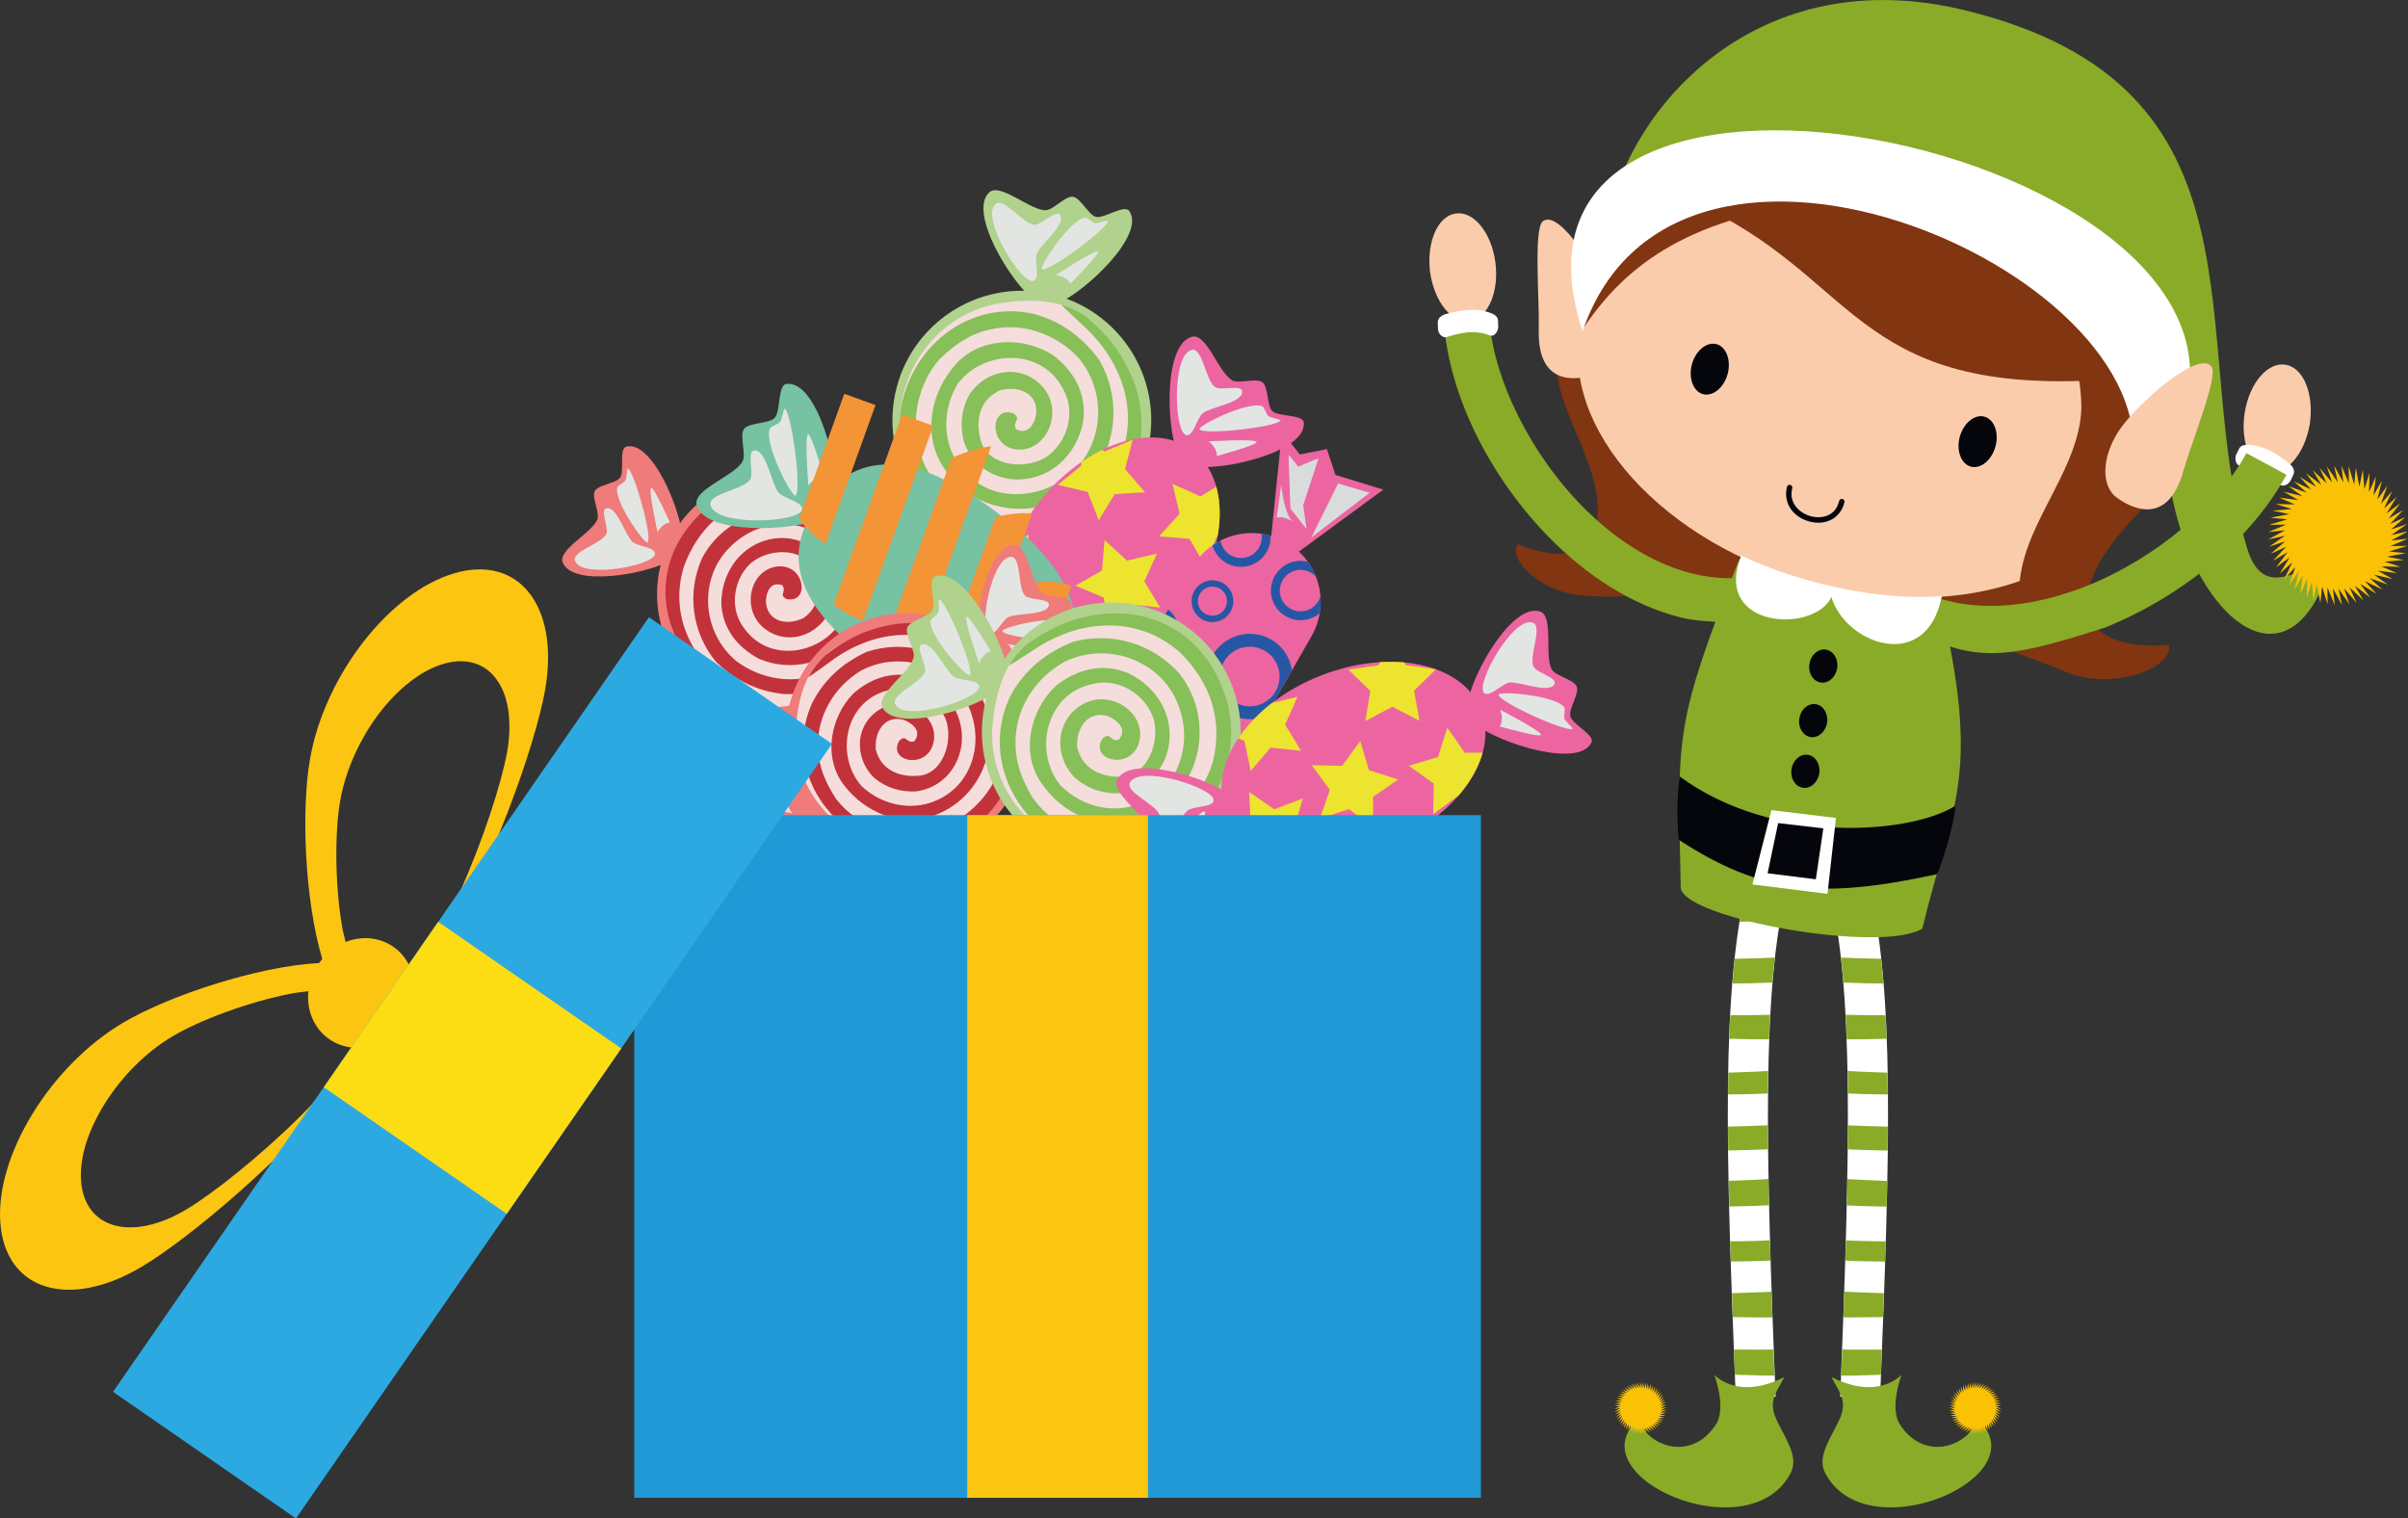 <?xml version="1.0" encoding="utf-8"?>
<!-- Generator: Adobe Illustrator 27.0.1, SVG Export Plug-In . SVG Version: 6.00 Build 0)  -->
<svg version="1.1" id="Layer_1" xmlns="http://www.w3.org/2000/svg" xmlns:xlink="http://www.w3.org/1999/xlink" x="0px" y="0px"
	 viewBox="0 0 364.12 229.61" style="enable-background:new 0 0 364.12 229.61;" xml:space="preserve">
<rect x="0" y="0" width="364.12" height="229.61" fill="#333333" stroke="none"/>
<style type="text/css">
	.st0{fill:#B0D28C;}
	.st1{fill:#E3E5E3;}
	.st2{fill:#F5DDDC;}
	.st3{fill:#87BF58;}
	.st4{fill:#EF7B7A;}
	.st5{fill:#C2323A;}
	.st6{fill:#EC65A1;}
	.st7{clip-path:url(#SVGID_00000170263599190556308170000013708679436000008370_);}
	.st8{fill:#ECE42F;}
	.st9{fill:#76C2A2;}
	.st10{clip-path:url(#SVGID_00000137110959340756182460000013361170313800922553_);fill:#F39437;}
	.st11{clip-path:url(#SVGID_00000036946947369620740430000012771734939478342556_);fill:#F39437;}
	.st12{clip-path:url(#SVGID_00000067205447351001669080000007565816827126201263_);fill:#F39437;}
	.st13{clip-path:url(#SVGID_00000047038070894611534100000016399872831158438057_);fill:#F39437;}
	.st14{clip-path:url(#SVGID_00000109023283072171961370000005612327971574790019_);fill:#F39437;}
	.st15{fill:#DADCDC;}
	.st16{clip-path:url(#SVGID_00000070822909117550164230000007280781277010187145_);}
	.st17{fill:#2757A4;}
	.st18{clip-path:url(#SVGID_00000080910869534857646710000007690617581758932624_);}
	.st19{fill:#FBCCAB;}
	.st20{fill:#FFFFFF;}
	.st21{fill-rule:evenodd;clip-rule:evenodd;fill:#FFFFFF;}
	.st22{fill:#89AB27;}
	.st23{fill-rule:evenodd;clip-rule:evenodd;fill:#89AB27;}
	.st24{fill:#FBC205;}
	.st25{fill-rule:evenodd;clip-rule:evenodd;fill:#813511;}
	.st26{fill:#05050C;}
	.st27{fill-rule:evenodd;clip-rule:evenodd;fill:#05050C;}
	.st28{fill:#2199D6;}
	.st29{fill:#FBC512;}
	.st30{fill:#2DA9E1;}
	.st31{fill:#FCDC13;}
</style>
<g>
	<g>
		<path class="st0" d="M170.75,31.9c2.57,3.58-6.67,12.25-10.74,13.93c-0.86,0.35-2.95,0.07-3.69-0.49
			c-3.49-2.68-9.95-13.24-6.74-16.25c1.65-1.55,6.38,2.89,8.63,2.69c1.12-0.1,2.91-2.18,4.02-2.03c1.14,0.14,2.34,2.71,3.45,3.03
			C166.92,33.13,170,30.85,170.75,31.9z"/>
		<path class="st1" d="M156.26,42.49c-1.78,0.54-7.99-9.41-5.76-11.6c1.25-1.24,4.21,3.07,5.97,3.1c1.02,0.01,3.2-2.35,3.8-1.52
			c1.04,1.39-2.73,4.25-3.47,5.84C156.31,39.33,157.36,42.16,156.26,42.49z"/>
		<path class="st1" d="M157.56,40.7c-0.52-0.27,4.1-7.3,6.43-7.78c0.43-0.09,1.13,0.72,1.58,0.8c0.48,0.1,1.95-0.53,1.97-0.33
			C167.66,34.43,158.55,41.22,157.56,40.7z"/>
		<path class="st1" d="M159.65,41.62c0,0,6.06-4.03,6.37-3.57c0.25,0.38-4.15,4.84-4.15,4.84S161.32,41.75,159.65,41.62z"/>
	</g>
	<g>
		<path class="st0" d="M140.22,96.19c-2.86-3.34,5.6-12.78,9.51-14.8c0.83-0.43,2.93-0.33,3.71,0.17c3.71,2.37,11.05,12.34,8.1,15.6
			c-1.52,1.68-6.61-2.33-8.83-1.94c-1.11,0.19-2.72,2.42-3.83,2.38c-1.15-0.05-2.57-2.5-3.69-2.72
			C143.91,94.64,141.05,97.17,140.22,96.19z"/>
		<path class="st1" d="M153.74,84.41c1.72-0.69,8.76,8.69,6.73,11.06c-1.13,1.34-4.47-2.7-6.22-2.58c-1.02,0.06-2.99,2.61-3.66,1.85
			c-1.16-1.3,2.36-4.47,2.97-6.11C153.96,87.56,152.68,84.83,153.74,84.41z"/>
		<path class="st1" d="M152.59,86.28c0.54,0.22-3.47,7.63-5.74,8.3c-0.43,0.12-1.19-0.62-1.64-0.66c-0.5-0.06-1.89,0.69-1.93,0.5
			C143.06,93.41,151.57,85.87,152.59,86.28z"/>
		<path class="st1" d="M150.43,85.56c0,0-5.69,4.54-6.04,4.1c-0.28-0.36,3.73-5.18,3.73-5.18S148.77,85.58,150.43,85.56z"/>
	</g>
	<g>
		<path class="st0" d="M151.46,82.86c-10.67-1.69-17.96-11.71-16.27-22.38s11.71-17.96,22.38-16.27
			c10.67,1.69,17.96,11.71,16.27,22.38C172.14,77.26,162.12,84.55,151.46,82.86z"/>
		<path class="st2" d="M156.88,80.81c9.8-1.31,16.12-11.25,15.37-20.1c-4.83-13.62-10.78-16.24-20.57-14.93
			c-9.8,1.31-16.72,10.67-15.43,20.46C137.55,76.05,147.09,82.12,156.88,80.81z"/>
		<path class="st3" d="M164.85,78.35c-6.83,4.94-16.43,4.2-22.6-1.03c-4.32-4.31-7.09-10.01-5.9-16.21
			c1.94-9.19,10.57-15.81,20.08-13.62c4.19,1.17,7.39,3.63,9.86,7.04c3.01,5.36,2.71,11.74-0.65,16.79
			c-5.88,7.7-17.99,7.58-23.16-0.95c-2.94-4.78-1.76-11.01,2-15.24c3.76-4.25,10.38-4.26,14.79-1.4c3.2,2.45,5.11,5.94,4.51,10.05
			c-0.85,4.44-4.11,8.03-8.65,8.64c-3.96,0.53-7.98-1.54-9.39-5.66c-0.62-2.52-0.36-4.85,0.8-7.02c2.63-4.09,8.28-4.84,11.39-0.93
			c2.8,3.66,0.32,9.35-3.96,9.17c-4.56-0.19-4.38-6.85-0.66-5.44c1.23,0.96-0.3,1.14,0.31,2.35c2.1,1.14,3.01-1.42,3.07-2.45
			c0.19-2.91-2.6-4.24-5.58-3.38c-3.25,1.58-3.6,4.88-2.78,7.65c1.12,3.81,6.72,4.37,9.83,2.43c3.18-2.15,4.58-6.66,2.68-10.14
			c-3.17-6.49-12.05-6.16-15.97-1.04c-2.13,3.45-2.41,7.82-0.51,11.3c3.42,6.18,11,6.88,16.28,3.31c6.1-3.98,7.23-12.77,2.43-18.47
			c-3.36-3.58-8.5-5.49-13.52-4.24c-3.08,0.7-5.44,2.45-7.47,4.45c-4,4.56-4.79,11.58-1.77,16.94c2.94,4.78,7.67,7.91,13.48,8.29
			c6.62-0.01,11.66-3.28,14.95-8.9c3.85-7.51,1.25-15.58-4.65-21.14c0,0-3.55-3.25-3.58-3.4c1.03,0.24,3.36,1.31,4.42,2.35
			C174.71,57.09,175.67,70.86,164.85,78.35z"/>
	</g>
</g>
<g>
	<g>
		<path class="st4" d="M94.7,67.54c3.98-1.03,8.43,9.98,8.52,14.07c0.02,0.87-0.93,2.6-1.68,3.05c-3.52,2.14-14.92,4.19-16.45,0.39
			c-0.79-1.96,4.67-4.59,5.27-6.62c0.3-1.01-0.92-3.27-0.42-4.19c0.52-0.94,3.16-1.13,3.81-1.99C94.48,71.29,93.54,67.85,94.7,67.54
			z"/>
		<path class="st1" d="M99.04,83.77c-0.13,1.73-10.91,3.79-12.07,1.1c-0.66-1.51,4.1-2.64,4.73-4.17c0.36-0.89-0.96-3.58-0.04-3.83
			c1.57-0.43,2.79,3.83,3.91,5C96.31,82.66,99.12,82.69,99.04,83.77z"/>
		<path class="st1" d="M97.93,82.03c-0.41,0.36-4.98-6.06-4.61-8.24c0.07-0.41,1-0.75,1.23-1.1c0.26-0.39,0.2-1.88,0.38-1.83
			C95.87,71.1,98.71,81.34,97.93,82.03z"/>
		<path class="st1" d="M99.44,80.51c0,0-1.47-6.65-0.96-6.77c0.42-0.09,2.82,5.27,2.82,5.27S100.1,79.11,99.44,80.51z"/>
	</g>
	<g>
		<path class="st4" d="M139.65,114.7c-3.99,1-8.35-10.05-8.39-14.16c-0.01-0.87,0.96-2.59,1.7-3.04c3.53-2.1,14.96-4.06,16.45-0.23
			c0.77,1.96-4.71,4.55-5.33,6.57c-0.32,1.01,0.89,3.28,0.38,4.2c-0.52,0.94-3.17,1.1-3.82,1.95
			C139.9,110.95,140.82,114.4,139.65,114.7z"/>
		<path class="st1" d="M135.46,98.43c0.15-1.73,10.94-3.68,12.09-0.99c0.65,1.52-4.13,2.6-4.76,4.12c-0.37,0.89,0.93,3.59,0,3.83
			c-1.57,0.42-2.76-3.85-3.87-5.04C138.19,99.57,135.38,99.5,135.46,98.43z"/>
		<path class="st1" d="M136.56,100.18c0.41-0.36,4.93,6.1,4.53,8.28c-0.07,0.41-1.01,0.74-1.24,1.09c-0.26,0.39-0.23,1.87-0.39,1.83
			C138.52,111.14,135.78,100.86,136.56,100.18z"/>
		<path class="st1" d="M135.04,101.69c0,0,1.4,6.67,0.89,6.78c-0.42,0.09-2.76-5.3-2.76-5.3S134.35,103.09,135.04,101.69z"/>
	</g>
	<path class="st4" d="M101.06,82.13c4.26-9.16,15.15-13.15,24.32-8.88c9.16,4.26,13.15,15.15,8.88,24.32
		c-4.26,9.16-15.15,13.15-24.32,8.88C100.78,102.19,96.81,91.31,101.06,82.13z"/>
	<path class="st2" d="M112.7,74.3c-8.82,2.78-13.06,12.95-10.94,20.99c6.63,11.78,12.55,13.24,21.37,10.46s13.71-12.54,10.93-21.35
		C131.29,75.6,121.52,71.53,112.7,74.3z"/>
	<path class="st5" d="M105.74,77.85c5.5-5.66,14.47-6.52,21-2.69c4.67,3.29,8.15,8.07,8.05,13.99c-0.31,8.78-7.2,16.26-16.32,15.79
		c-4.05-0.41-7.4-2.16-10.23-4.9c-3.64-4.45-4.38-10.38-2.11-15.58c4.19-8.03,15.38-9.88,21.51-2.85c3.49,3.94,3.39,9.86,0.61,14.38
		c-2.78,4.52-8.87,5.6-13.41,3.66c-3.35-1.75-5.66-4.66-5.77-8.55c0.08-4.23,2.51-8.07,6.58-9.35c3.57-1.12,7.6,0.13,9.57,3.71
		c0.98,2.22,1.12,4.41,0.39,6.6c-1.76,4.19-6.85,5.8-10.34,2.7c-3.16-2.92-1.8-8.55,2.18-9.09c4.24-0.57,5.14,5.61,1.49,4.92
		c-1.28-0.69,0.1-1.1-0.66-2.11c-2.11-0.72-2.55,1.78-2.44,2.74c0.29,2.7,3.08,3.49,5.69,2.22c2.74-1.97,2.54-5.07,1.33-7.51
		c-1.65-3.33-6.91-2.96-9.45-0.66c-2.57,2.49-3.15,6.88-0.84,9.79c3.96,5.47,12.11,3.75,14.89-1.6c1.41-3.52,0.97-7.59-1.34-10.5
		c-4.14-5.14-11.25-4.58-15.53-0.43c-4.98,4.64-4.61,12.93,0.72,17.41c3.67,2.77,8.72,3.69,13.15,1.74
		c2.72-1.14,4.61-3.14,6.17-5.31c2.96-4.85,2.55-11.45-1.09-15.91c-3.49-3.94-8.35-6.05-13.77-5.46
		c-6.09,1.08-10.22,4.9-12.34,10.61c-2.34,7.55,1.34,14.57,7.68,18.73c0,0,3.8,2.43,3.84,2.55c-0.99-0.05-3.3-0.67-4.44-1.46
		C100.08,99.03,96.98,86.49,105.74,77.85z"/>
</g>
<g>
	<g>
		<path class="st6" d="M155.4,118.38c4.32-0.72,3.9-13.36,2.2-17.39c-0.36-0.86-2.03-2.13-2.95-2.24
			c-4.34-0.56-16.33,2.36-16.18,6.74c0.08,2.26,6.53,2.45,8,4.16c0.73,0.86,0.52,3.58,1.41,4.27c0.91,0.69,3.57-0.26,4.57,0.29
			C153.57,114.82,154.14,118.59,155.4,118.38z"/>
		<path class="st1" d="M152.61,100.71c-0.87-1.63-12.25,1.03-12.23,4.15c0.01,1.76,5.14,0.8,6.41,2c0.74,0.71,0.61,3.9,1.62,3.75
			c1.71-0.26,1.06-4.93,1.64-6.56C150.43,102.98,153.15,101.71,152.61,100.71z"/>
		<path class="st1" d="M152.28,102.89c-0.56-0.18-2.24,8.05-0.92,10.02c0.24,0.37,1.31,0.29,1.67,0.54c0.42,0.28,1,1.74,1.16,1.61
			C155,114.43,153.34,103.22,152.28,102.89z"/>
		<path class="st1" d="M154.4,103.71c0,0,1.44,7.11,2,7.01c0.45-0.09,0.46-6.35,0.46-6.35S155.66,104.79,154.4,103.71z"/>
	</g>
	<g>
		<path class="st6" d="M197.15,63.9c0.43,4.36-11.88,7.24-16.22,6.65c-0.93-0.12-2.58-1.41-2.93-2.26
			c-1.67-4.05-1.98-16.39,2.3-17.38c2.2-0.51,4.06,5.66,6.1,6.64c1.02,0.49,3.59-0.43,4.49,0.25c0.91,0.69,0.68,3.51,1.47,4.34
			C193.24,63.05,197.03,62.63,197.15,63.9z"/>
		<path class="st1" d="M179.36,65.8c-1.8-0.42-2.2-12.1,0.82-12.89c1.7-0.44,2.11,4.75,3.61,5.65c0.88,0.53,3.92-0.42,4.04,0.59
			c0.19,1.72-4.49,2.31-5.91,3.29C180.99,63.11,180.48,66.06,179.36,65.8z"/>
		<path class="st1" d="M181.38,64.91c-0.32-0.49,7.19-4.26,9.43-3.5c0.42,0.14,0.62,1.19,0.96,1.47c0.38,0.34,1.94,0.51,1.86,0.7
			C193.23,64.54,181.98,65.85,181.38,64.91z"/>
		<path class="st1" d="M182.73,66.75c0,0,7.24-0.46,7.29,0.1c0.03,0.46-6.01,2.1-6.01,2.1S184.09,67.69,182.73,66.75z"/>
	</g>
	<g>
		<g>
			<g>
				
					<ellipse id="SVGID_00000013155612651005713650000008584618221630387332_" transform="matrix(0.608 -0.794 0.794 0.608 -1.507 166.347)" class="st6" cx="167.77" cy="84.7" rx="20.77" ry="13.74"/>
			</g>
			<g>
				<defs>
					
						<ellipse id="SVGID_00000175289867037491523710000009003476703284380837_" transform="matrix(0.608 -0.794 0.794 0.608 -1.507 166.347)" cx="167.77" cy="84.7" rx="20.77" ry="13.74"/>
				</defs>
				<clipPath id="SVGID_00000132064740441976691150000001581828059255545989_">
					<use xlink:href="#SVGID_00000175289867037491523710000009003476703284380837_"  style="overflow:visible;"/>
				</clipPath>
				<g style="clip-path:url(#SVGID_00000132064740441976691150000001581828059255545989_);">
					<polygon class="st8" points="147.63,83.11 152.16,84.01 155.47,80.78 156.02,85.37 160.12,87.52 155.91,89.46 155.13,94.03 
						151.99,90.63 147.42,91.29 149.67,87.26 					"/>
					<polygon class="st8" points="177.3,73.17 181.52,75.06 185.46,72.66 184.97,77.25 188.48,80.27 183.95,81.22 182.18,85.49 
						179.87,81.48 175.27,81.1 178.37,77.68 					"/>
					<polygon class="st8" points="162.62,88.56 166.63,86.27 167.02,81.66 170.43,84.77 174.94,83.71 173.04,87.92 175.43,91.87 
						170.84,91.38 167.82,94.88 166.88,90.36 					"/>
					<polygon class="st8" points="157.45,105.04 159.14,100.73 156.56,96.9 161.18,97.19 164.04,93.56 165.18,98.03 169.53,99.62 
						165.62,102.09 165.45,106.72 161.89,103.78 					"/>
					<polygon class="st8" points="163.13,65.79 167.03,68.27 171.28,66.48 170.12,70.94 173.15,74.44 168.54,74.72 166.15,78.67 
						164.46,74.38 159.95,73.32 163.53,70.39 					"/>
				</g>
			</g>
		</g>
	</g>
</g>
<g>
	<g>
		<path class="st9" d="M178.05,101.78c-0.85-4.62-14.38-3.93-18.67-2.04c-0.91,0.4-2.25,2.21-2.35,3.2
			c-0.52,4.67,2.82,17.46,7.52,17.21c2.41-0.13,2.51-7.04,4.31-8.64c0.9-0.79,3.83-0.62,4.55-1.59c0.73-0.98-0.36-3.82,0.23-4.9
			C174.27,103.81,178.29,103.12,178.05,101.78z"/>
		<path class="st1" d="M159.17,105.09c-1.73,0.97,1.31,13.11,4.67,13.03c1.89-0.05,0.76-5.52,2.03-6.89
			c0.75-0.81,4.17-0.72,3.99-1.8c-0.31-1.83-5.29-1.05-7.06-1.65C161.64,107.38,160.25,104.49,159.17,105.09z"/>
		<path class="st1" d="M161.51,105.4c-0.18,0.61,8.66,2.25,10.74,0.81c0.39-0.27,0.29-1.4,0.55-1.8c0.29-0.45,1.85-1.11,1.71-1.27
			C173.82,102.28,161.84,104.26,161.51,105.4z"/>
		<path class="st1" d="M162.35,103.11c0,0,7.6-1.68,7.46-2.27c-0.1-0.48-6.8-0.38-6.8-0.38S163.48,101.74,162.35,103.11z"/>
	</g>
	<g>
		<path class="st9" d="M118.93,58.05c4.66-0.54,7.97,12.59,7.43,17.25c-0.12,0.99-1.45,2.8-2.37,3.18
			c-4.3,1.87-17.52,2.41-18.65-2.15c-0.58-2.35,6-4.46,6.99-6.66c0.49-1.09-0.53-3.85,0.18-4.81c0.72-0.98,3.76-0.78,4.61-1.65
			C118.08,62.26,117.56,58.21,118.93,58.05z"/>
		<path class="st1" d="M121.28,77.08c-0.42,1.94-12.92,2.58-13.83-0.65c-0.51-1.82,5.05-2.35,6-3.97c0.55-0.95-0.53-4.2,0.56-4.34
			c1.85-0.24,2.56,4.76,3.64,6.27C118.37,75.39,121.55,75.87,121.28,77.08z"/>
		<path class="st1" d="M120.29,74.93c-0.53,0.34-4.69-7.62-3.92-10.03c0.15-0.46,1.26-0.71,1.57-1.07c0.34-0.41,0.51-2.09,0.71-2.01
			C119.68,62.24,121.29,74.27,120.29,74.93z"/>
		<path class="st1" d="M122.24,73.46c0,0-0.62-7.75-0.03-7.8c0.49-0.05,2.36,6.39,2.36,6.39S123.22,71.97,122.24,73.46z"/>
	</g>
	<g>
		<g>
			<g>
				<path id="SVGID_00000173846009102027456640000012273644280231984519_" class="st9" d="M123.85,75.91
					c6.91-9.34,16.76-5.91,26.66,1.4c9.88,7.31,15.91,15.94,9.14,25.07c-6.44,8.71-16.76,5.91-26.66-1.4
					C123.12,93.67,116.59,85.74,123.85,75.91z"/>
			</g>
			<g>
				<defs>
					<path id="SVGID_00000039826849575915983440000014677803844691219620_" d="M123.85,75.91c6.91-9.34,16.76-5.91,26.66,1.4
						c9.88,7.31,15.91,15.94,9.14,25.07c-6.44,8.71-16.76,5.91-26.66-1.4C123.12,93.67,116.59,85.74,123.85,75.91z"/>
				</defs>
				<clipPath id="SVGID_00000077305117111414773830000009765653365595216553_">
					<use xlink:href="#SVGID_00000039826849575915983440000014677803844691219620_"  style="overflow:visible;"/>
				</clipPath>
				
					<rect x="102.94" y="76.86" transform="matrix(0.339 -0.941 0.941 0.339 6.758 168.349)" style="clip-path:url(#SVGID_00000077305117111414773830000009765653365595216553_);fill:#F39437;" width="40.37" height="5.02"/>
			</g>
			<g>
				<defs>
					<path id="SVGID_00000091735937170860783040000016757744040410422163_" d="M123.85,75.91c6.91-9.34,16.76-5.91,26.66,1.4
						c9.88,7.31,15.91,15.94,9.14,25.07c-6.44,8.71-16.76,5.91-26.66-1.4C123.12,93.67,116.59,85.74,123.85,75.91z"/>
				</defs>
				<clipPath id="SVGID_00000183209805278078531800000000644810605409428109_">
					<use xlink:href="#SVGID_00000091735937170860783040000016757744040410422163_"  style="overflow:visible;"/>
				</clipPath>
				
					<rect x="111.67" y="80" transform="matrix(0.339 -0.941 0.941 0.339 9.576 178.638)" style="clip-path:url(#SVGID_00000183209805278078531800000000644810605409428109_);fill:#F39437;" width="40.37" height="5.02"/>
			</g>
			<g>
				<defs>
					<path id="SVGID_00000144309259240290110250000009007556461287467703_" d="M123.85,75.91c6.91-9.34,16.76-5.91,26.66,1.4
						c9.88,7.31,15.91,15.94,9.14,25.07c-6.44,8.71-16.76,5.91-26.66-1.4C123.12,93.67,116.59,85.74,123.85,75.91z"/>
				</defs>
				<clipPath id="SVGID_00000103248228305720316640000012571385433385459846_">
					<use xlink:href="#SVGID_00000144309259240290110250000009007556461287467703_"  style="overflow:visible;"/>
				</clipPath>
				
					<rect x="120.39" y="83.14" transform="matrix(0.339 -0.941 0.941 0.339 12.393 188.928)" style="clip-path:url(#SVGID_00000103248228305720316640000012571385433385459846_);fill:#F39437;" width="40.37" height="5.02"/>
			</g>
			<g>
				<defs>
					<path id="SVGID_00000181807243973215180480000003971888189736425091_" d="M123.85,75.91c6.91-9.34,16.76-5.91,26.66,1.4
						c9.88,7.31,15.91,15.94,9.14,25.07c-6.44,8.71-16.76,5.91-26.66-1.4C123.12,93.67,116.59,85.74,123.85,75.91z"/>
				</defs>
				<clipPath id="SVGID_00000071538799548432440750000001330229961353579704_">
					<use xlink:href="#SVGID_00000181807243973215180480000003971888189736425091_"  style="overflow:visible;"/>
				</clipPath>
				
					<rect x="129.12" y="86.28" transform="matrix(0.339 -0.941 0.941 0.339 15.211 199.218)" style="clip-path:url(#SVGID_00000071538799548432440750000001330229961353579704_);fill:#F39437;" width="40.37" height="5.02"/>
			</g>
			<g>
				<defs>
					<path id="SVGID_00000000917561264305922570000000778769649415675286_" d="M123.85,75.91c6.91-9.34,16.76-5.91,26.66,1.4
						c9.88,7.31,15.91,15.94,9.14,25.07c-6.44,8.71-16.76,5.91-26.66-1.4C123.12,93.67,116.59,85.74,123.85,75.91z"/>
				</defs>
				<clipPath id="SVGID_00000110461086266058706510000010116614497548375698_">
					<use xlink:href="#SVGID_00000000917561264305922570000000778769649415675286_"  style="overflow:visible;"/>
				</clipPath>
				
					<rect x="137.85" y="89.42" transform="matrix(0.339 -0.941 0.941 0.339 18.029 209.507)" style="clip-path:url(#SVGID_00000110461086266058706510000010116614497548375698_);fill:#F39437;" width="40.37" height="5.02"/>
			</g>
		</g>
	</g>
</g>
<g>
	<g>
		<polygon class="st6" points="193.85,65.28 192.01,83.17 194.68,84.68 209.17,74.04 201.94,71.82 200.64,67.91 196.54,68.72 		"/>
		<path class="st15" d="M198.28,81.3c0.74-0.62,8.84-6.78,8.84-6.78l-4.78-1.41L198.28,81.3z"/>
		<path class="st15" d="M197.57,80.02l-0.51-3.63l2.33-7.12l-3.08,1.3c0,0-1.42-1.86-1.45-1.74s0.27,8.07,0.27,8.07L197.57,80.02z"
			/>
		<path class="st15" d="M195.49,78.83c0,0-1.64-0.92-2.45-0.53c0.17-0.91,0.69-5,0.69-5S194.22,78.01,195.49,78.83z"/>
	</g>
	<g>
		<polygon class="st6" points="148.24,145.05 162.72,134.39 165.39,135.91 163.55,153.8 157.98,148.71 153.95,149.57 152.57,145.62 
					"/>
		<path class="st15" d="M164.29,140.74c-0.16,0.96-1.36,11.05-1.36,11.05l-3.65-3.4L164.29,140.74z"/>
		<path class="st15" d="M162.83,140.78l-3.39,1.4l-4.96,5.62l-0.45-3.32c0,0-2.32-0.27-2.24-0.37c0.09-0.09,7.09-3.84,7.09-3.84
			L162.83,140.78z"/>
		<path class="st15" d="M160.75,139.59c0,0-1.63-0.94-1.71-1.84c-0.7,0.6-3.96,3.13-3.96,3.13S159.39,138.9,160.75,139.59z"/>
	</g>
	<g>
		<g>
			<path id="SVGID_00000099630812322775126970000010951536700562328201_" class="st6" d="M194.46,81.98
				c-5-2.85-11.36-1.12-14.22,3.87l-3.17,5.54l-3.73,6.51l-3.71,6.5l-3.71,6.5l-3.71,6.5l-3.17,5.54c-2.85,5-1.12,11.36,3.87,14.22
				c5,2.85,11.36,1.12,14.22-3.87l3.17-5.54l3.71-6.5l3.71-6.5l3.71-6.5l3.71-6.5l3.17-5.54C201.19,91.2,199.46,84.83,194.46,81.98z
				"/>
		</g>
		<g>
			<defs>
				<path id="SVGID_00000036213530887228430440000015778682804690002327_" d="M194.46,81.98c-5-2.85-11.36-1.12-14.22,3.87
					l-3.17,5.54l-3.73,6.51l-3.71,6.5l-3.71,6.5l-3.71,6.5l-3.17,5.54c-2.85,5-1.12,11.36,3.87,14.22c5,2.85,11.36,1.12,14.22-3.87
					l3.17-5.54l3.71-6.5l3.71-6.5l3.71-6.5l3.71-6.5l3.17-5.54C201.19,91.2,199.46,84.83,194.46,81.98z"/>
			</defs>
			<clipPath id="SVGID_00000033351499590892680160000015908999486199137921_">
				<use xlink:href="#SVGID_00000036213530887228430440000015778682804690002327_"  style="overflow:visible;"/>
			</clipPath>
			<g style="clip-path:url(#SVGID_00000033351499590892680160000015908999486199137921_);">
				<g>
					<path class="st17" d="M165.99,124.68c-2.73,1.35-6.06,0.23-7.41-2.5c-1.35-2.73-0.23-6.06,2.5-7.41
						c2.73-1.35,6.06-0.23,7.41,2.5C169.85,120.01,168.72,123.32,165.99,124.68z M161.83,116.26c-1.91,0.94-2.69,3.27-1.74,5.17
						s3.27,2.69,5.17,1.74c1.91-0.94,2.69-3.27,1.74-5.17S163.73,115.32,161.83,116.26z"/>
				</g>
				<g>
					<path class="st17" d="M187.27,124.38c-2.73,1.35-6.06,0.23-7.41-2.5c-1.35-2.73-0.23-6.06,2.5-7.41
						c2.73-1.35,6.06-0.23,7.41,2.5C191.12,119.7,190,123.03,187.27,124.38z M183.1,115.97c-1.91,0.94-2.69,3.27-1.74,5.17
						s3.27,2.69,5.17,1.74c1.91-0.94,2.69-3.27,1.74-5.17C187.33,115.81,185.01,115.03,183.1,115.97z"/>
				</g>
				<g>
					<path class="st17" d="M178.35,113.24c-2.02,1-4.48,0.17-5.48-1.85s-0.17-4.48,1.85-5.48c2.02-1,4.48-0.17,5.48,1.85
						C181.2,109.78,180.37,112.23,178.35,113.24z M175.27,107.02c-1.4,0.7-1.99,2.41-1.29,3.82c0.7,1.4,2.41,1.99,3.82,1.29
						c1.4-0.7,1.99-2.41,1.29-3.82C178.39,106.89,176.67,106.32,175.27,107.02z"/>
				</g>
				<g>
					<path class="st17" d="M167.28,110.99c-2.39,1.18-5.29,0.2-6.47-2.18c-1.18-2.39-0.2-5.29,2.18-6.47
						c2.39-1.18,5.29-0.2,6.47,2.18C170.65,106.9,169.67,109.8,167.28,110.99z M163.64,103.64c-1.67,0.83-2.34,2.85-1.52,4.51
						c0.83,1.67,2.85,2.34,4.51,1.52c1.67-0.83,2.34-2.85,1.52-4.51C167.33,103.5,165.3,102.82,163.64,103.64z"/>
				</g>
				<g>
					<path class="st17" d="M175.55,100.73c-2.57,1.27-5.7,0.22-6.98-2.35c-1.27-2.57-0.22-5.7,2.35-6.98
						c2.57-1.27,5.7-0.22,6.98,2.35C179.17,96.34,178.12,99.46,175.55,100.73z M171.63,92.82c-1.79,0.89-2.53,3.07-1.64,4.86
						c0.89,1.79,3.07,2.53,4.86,1.64c1.79-0.89,2.53-3.07,1.64-4.86S173.42,91.94,171.63,92.82z"/>
				</g>
				<g>
					<path class="st17" d="M191.85,108.08c-3.2,1.58-7.08,0.27-8.65-2.92c-1.58-3.2-0.27-7.08,2.92-8.65
						c3.2-1.58,7.07-0.28,8.65,2.92C196.34,102.61,195.03,106.5,191.85,108.08z M186.98,98.26c-2.23,1.1-3.14,3.82-2.04,6.04
						c1.1,2.23,3.82,3.14,6.04,2.04c2.23-1.1,3.14-3.82,2.04-6.04C191.91,98.07,189.2,97.15,186.98,98.26z"/>
				</g>
				<g>
					<path class="st17" d="M184.74,93.74c-1.56,0.77-3.46,0.14-4.23-1.43c-0.77-1.56-0.14-3.46,1.43-4.23
						c1.56-0.77,3.46-0.14,4.23,1.43C186.93,91.05,186.3,92.96,184.74,93.74z M182.36,88.93c-1.08,0.54-1.53,1.87-1,2.95
						s1.87,1.53,2.95,1s1.53-1.87,1-2.95C184.77,88.83,183.44,88.39,182.36,88.93z"/>
				</g>
				<g>
					<path class="st17" d="M189.64,85.25c-2.21,1.1-4.91,0.19-6.01-2.03c-1.1-2.21-0.19-4.91,2.03-6.01
						c2.21-1.1,4.91-0.19,6.01,2.03C192.77,81.45,191.86,84.15,189.64,85.25z M186.27,78.43c-1.54,0.76-2.19,2.65-1.42,4.2
						c0.77,1.55,2.65,2.19,4.2,1.42c1.54-0.76,2.19-2.65,1.42-4.2C189.7,78.3,187.81,77.67,186.27,78.43z"/>
				</g>
				<g>
					<path class="st17" d="M198.65,93.32c-2.21,1.1-4.91,0.19-6.01-2.03c-1.1-2.21-0.19-4.91,2.03-6.01
						c2.21-1.1,4.91-0.19,6.01,2.03C201.77,89.53,200.86,92.23,198.65,93.32z M195.27,86.5c-1.54,0.76-2.19,2.65-1.42,4.2
						c0.76,1.54,2.65,2.19,4.2,1.42c1.54-0.76,2.19-2.65,1.42-4.2C198.69,86.37,196.81,85.73,195.27,86.5z"/>
				</g>
				<g>
					<path class="st17" d="M176.1,129.67c-2.21,1.1-4.91,0.19-6.01-2.03c-1.1-2.21-0.19-4.91,2.03-6.01
						c2.21-1.1,4.91-0.19,6.01,2.03C179.23,125.88,178.32,128.58,176.1,129.67z M172.72,122.85c-1.54,0.76-2.19,2.65-1.42,4.2
						c0.76,1.54,2.65,2.19,4.2,1.42c1.54-0.76,2.19-2.65,1.42-4.2C176.14,122.72,174.26,122.09,172.72,122.85z"/>
				</g>
				<g>
					<path class="st17" d="M168.65,142.49c-3.62,1.79-8.02,0.31-9.82-3.31c-1.79-3.62-0.31-8.02,3.31-9.82
						c3.62-1.79,8.02-0.31,9.82,3.31C173.76,136.3,172.27,140.7,168.65,142.49z M163.13,131.35c-2.52,1.25-3.56,4.32-2.31,6.84
						s4.32,3.56,6.84,2.31s3.56-4.32,2.31-6.84C168.73,131.14,165.66,130.1,163.13,131.35z"/>
				</g>
			</g>
		</g>
	</g>
</g>
<g>
	<g>
		<path class="st4" d="M166.23,97.66c-0.47,4.09-12.35,4.26-16.2,2.87c-0.82-0.3-2.09-1.8-2.24-2.67
			c-0.72-4.06,1.48-15.43,5.58-15.48c2.11-0.03,2.59,6.02,4.28,7.3c0.83,0.64,3.38,0.32,4.06,1.12c0.69,0.82-0.09,3.35,0.48,4.27
			C162.81,96.09,166.36,96.47,166.23,97.66z"/>
		<path class="st1" d="M149.53,95.85c-1.56-0.75,0.4-11.54,3.32-11.66c1.65-0.06,0.99,4.77,2.18,5.91c0.7,0.66,3.69,0.39,3.58,1.35
			c-0.16,1.62-4.58,1.22-6.08,1.84C151.55,93.7,150.5,96.31,149.53,95.85z"/>
		<path class="st1" d="M151.55,95.44c-0.18-0.52,7.44-2.45,9.35-1.32c0.36,0.22,0.34,1.21,0.58,1.54c0.27,0.38,1.68,0.86,1.57,1.01
			C162.49,97.46,151.91,96.41,151.55,95.44z"/>
		<path class="st1" d="M152.42,97.4c0,0,6.73,1.03,6.66,1.55c-0.07,0.42-5.93,0.73-5.93,0.73S153.49,98.52,152.42,97.4z"/>
	</g>
	<g>
		<path class="st4" d="M106.03,122.56c0.51-4.08,12.38-4.16,16.23-2.71c0.81,0.31,2.07,1.83,2.22,2.68
			c0.69,4.05-1.61,15.42-5.72,15.43c-2.11,0.01-2.54-6.03-4.21-7.35c-0.83-0.66-3.38-0.35-4.05-1.16c-0.69-0.82,0.12-3.36-0.44-4.27
			C109.43,124.15,105.88,123.76,106.03,122.56z"/>
		<path class="st1" d="M122.71,124.52c1.56,0.77-0.51,11.53-3.44,11.63c-1.66,0.05-0.93-4.79-2.13-5.93
			c-0.69-0.67-3.68-0.43-3.58-1.38c0.18-1.61,4.59-1.18,6.1-1.79C120.66,126.66,121.74,124.06,122.71,124.52z"/>
		<path class="st1" d="M120.69,124.92c0.18,0.52-7.47,2.39-9.35,1.23c-0.36-0.22-0.33-1.21-0.57-1.55
			c-0.27-0.38-1.67-0.89-1.57-1.03C109.76,122.79,120.33,123.94,120.69,124.92z"/>
		<path class="st1" d="M119.82,122.96c0,0-6.72-1.1-6.64-1.62c0.07-0.42,5.94-0.67,5.94-0.67S118.76,121.81,119.82,122.96z"/>
	</g>
	<path class="st4" d="M150.33,98.33c7.01,7.28,6.8,18.87-0.49,25.88c-7.28,7.01-18.87,6.8-25.88-0.49
		c-7.01-7.28-6.8-18.87,0.49-25.88C131.72,90.83,143.3,91.04,150.33,98.33z"/>
	<path class="st2" d="M153.43,112.01c0.58-9.23-7.37-16.85-15.63-17.78c-13.38,1.93-16.88,6.93-17.46,16.15
		c-0.58,9.23,6.74,17.31,15.97,17.9C145.51,128.88,152.83,121.23,153.43,112.01z"/>
	<path class="st5" d="M152.63,104.23c3.29,7.17,0.86,15.84-5.06,20.56c-4.75,3.17-10.47,4.69-15.95,2.46
		c-8.08-3.46-12.57-12.58-8.83-20.91c1.84-3.63,4.68-6.12,8.26-7.77c5.47-1.79,11.26-0.34,15.29,3.66
		c5.98,6.81,3.66,17.9-5.11,21.09c-4.94,1.83-10.42-0.4-13.63-4.62c-3.21-4.22-2.02-10.29,1.43-13.83c2.84-2.49,6.39-3.6,10.06-2.29
		c3.91,1.6,6.62,5.25,6.35,9.51c-0.24,3.74-2.87,7.04-6.91,7.58c-2.42,0.11-4.52-0.55-6.3-2.01c-3.27-3.15-2.94-8.48,1.22-10.62
		c3.87-1.9,8.63,1.41,7.69,5.31c-1,4.15-7.09,2.77-5.12-0.39c1.1-0.95,0.99,0.49,2.21,0.15c1.43-1.71-0.74-3.02-1.67-3.27
		c-2.63-0.71-4.36,1.61-4.13,4.51c0.85,3.27,3.81,4.2,6.53,3.95c3.7-0.34,5.25-5.37,4.03-8.58c-1.39-3.3-5.28-5.42-8.82-4.31
		c-6.54,1.72-7.87,9.94-3.88,14.47c2.77,2.59,6.73,3.65,10.28,2.54c6.29-2.01,8.33-8.84,6-14.33c-2.53-6.32-10.4-8.97-16.5-5.61
		c-3.91,2.43-6.59,6.8-6.37,11.64c0.08,2.95,1.26,5.44,2.72,7.67c3.45,4.51,9.76,6.51,15.23,4.73c4.94-1.83,8.65-5.61,10.06-10.87
		c1.19-6.07-0.88-11.3-5.45-15.34c-6.2-4.9-14.07-4-20.24,0.4c0,0-3.63,2.66-3.76,2.66c0.41-0.9,1.82-2.84,2.97-3.62
		C134.92,91.32,147.73,92.95,152.63,104.23z"/>
</g>
<g>
	<g>
		<path class="st0" d="M141.36,87.18c4.1-1.61,10.24,9.47,10.87,13.83c0.13,0.92-0.65,2.87-1.38,3.46
			c-3.45,2.73-15.28,6.39-17.41,2.54c-1.1-1.98,4.36-5.47,4.73-7.7c0.18-1.11-1.4-3.35-0.98-4.4c0.42-1.07,3.2-1.6,3.78-2.6
			C141.61,91.19,140.16,87.65,141.36,87.18z"/>
		<path class="st1" d="M148.07,103.82c0.09,1.86-11.08,5.44-12.66,2.74c-0.9-1.51,4.01-3.33,4.47-5.03
			c0.26-0.99-1.49-3.68-0.54-4.06c1.6-0.66,3.45,3.69,4.81,4.8C145.02,102.99,148.02,102.68,148.07,103.82z"/>
		<path class="st1" d="M146.66,102.12c-0.39,0.43-6.07-5.77-5.96-8.14c0.02-0.44,0.97-0.92,1.17-1.33c0.22-0.44-0.04-2.02,0.16-1.99
			C143.06,90.8,147.4,101.29,146.66,102.12z"/>
		<path class="st1" d="M148.06,100.32c0,0-2.42-6.86-1.89-7.05c0.43-0.15,3.67,5.21,3.67,5.21S148.6,98.73,148.06,100.32z"/>
	</g>
	<g>
		<path class="st0" d="M196.19,132.56c-3.94,1.95-11.02-8.56-12.01-12.85c-0.21-0.91,0.4-2.92,1.07-3.55
			c3.2-3.02,14.67-7.68,17.11-4.02c1.26,1.89-3.88,5.83-4.05,8.09c-0.08,1.13,1.68,3.23,1.36,4.3c-0.33,1.1-3.06,1.88-3.54,2.91
			C195.59,128.6,197.34,131.99,196.19,132.56z"/>
		<path class="st1" d="M188.09,116.55c-0.25-1.84,10.57-6.36,12.38-3.81c1.02,1.43-3.71,3.67-4.03,5.39c-0.19,1.01,1.8,3.54,0.89,4
			c-1.55,0.8-3.76-3.39-5.19-4.38C191.19,117.12,188.23,117.68,188.09,116.55z"/>
		<path class="st1" d="M189.62,118.13c0.35-0.47,6.55,5.24,6.63,7.6c0.01,0.45-0.89,1-1.04,1.43c-0.19,0.47,0.21,2.01,0.01,2
			C194.19,129.12,188.97,119.01,189.62,118.13z"/>
		<path class="st1" d="M188.39,120.05c0,0,3,6.63,2.49,6.86c-0.41,0.18-4.11-4.89-4.11-4.89S188,121.66,188.39,120.05z"/>
	</g>
	<g>
		<path class="st0" d="M186.03,118.38c-4.26,9.93-15.76,14.54-25.69,10.28c-9.93-4.26-14.54-15.76-10.28-25.69
			s15.76-14.54,25.69-10.28C185.67,96.97,190.28,108.46,186.03,118.38z"/>
		<path class="st2" d="M185.37,112.62c1.14-9.82-6.95-18.39-15.71-19.84c-14.39,1.34-18.39,6.46-19.52,16.28
			c-1.14,9.82,6.24,18.83,16.05,19.98C176.01,130.2,184.23,122.44,185.37,112.62z"/>
		<path class="st3" d="M184.94,104.3c3.11,7.83,0.04,16.96-6.54,21.66c-5.24,3.12-11.44,4.42-17.16,1.74
			c-8.43-4.14-12.73-14.13-8.28-22.8c2.17-3.77,5.33-6.27,9.24-7.83c5.94-1.61,12.05,0.25,16.11,4.75c6.02,7.6,2.93,19.3-6.6,22.22
			c-5.36,1.68-11.1-1-14.28-5.68c-3.2-4.68-1.58-11.11,2.27-14.68c3.16-2.5,7.01-3.49,10.85-1.91c4.09,1.91,6.78,5.96,6.25,10.5
			c-0.46,3.97-3.45,7.36-7.79,7.71c-2.59-0.02-4.79-0.84-6.6-2.5c-3.32-3.55-2.66-9.22,1.89-11.27c4.23-1.81,9.14,1.98,7.92,6.09
			c-1.3,4.37-7.72,2.57-5.44-0.7c1.23-0.95,1.04,0.57,2.35,0.28c1.62-1.75-0.64-3.26-1.62-3.58c-2.77-0.9-4.75,1.48-4.64,4.58
			c0.73,3.54,3.85,4.68,6.74,4.57c3.97-0.15,5.89-5.44,4.77-8.94c-1.31-3.61-5.33-6.08-9.18-5.08c-7.07,1.48-8.93,10.17-4.93,15.23
			c2.83,2.91,6.98,4.26,10.83,3.26c6.83-1.8,9.37-8.98,7.2-14.97c-2.36-6.89-10.6-10.14-17.31-6.89c-4.3,2.38-7.41,6.89-7.43,12.07
			c-0.08,3.16,1.04,5.87,2.48,8.34c3.44,5,10.05,7.48,15.99,5.88c5.36-1.68,9.55-5.49,11.34-11.04c1.61-6.42-0.31-12.11-4.96-16.67
			c-6.33-5.58-14.8-5.04-21.63-0.68c0,0-4.02,2.65-4.17,2.64c0.48-0.94,2.1-2.94,3.36-3.7C166.75,89.52,180.33,91.97,184.94,104.3z"
			/>
	</g>
</g>
<g>
	<g>
		<path class="st6" d="M176.85,137.59c4.08,1.6,10.2-9.46,10.82-13.79c0.13-0.92-0.65-2.87-1.38-3.44
			c-3.44-2.71-15.23-6.36-17.35-2.52c-1.09,1.98,4.34,5.45,4.72,7.68c0.19,1.11-1.39,3.34-0.98,4.39c0.42,1.06,3.2,1.61,3.77,2.59
			C177.1,133.6,175.66,137.13,176.85,137.59z"/>
		<path class="st1" d="M183.52,121c0.09-1.84-11.04-5.41-12.63-2.72c-0.89,1.51,4,3.32,4.47,5.01c0.27,0.99-1.48,3.66-0.53,4.05
			c1.61,0.66,3.44-3.69,4.78-4.79C180.49,121.83,183.48,122.14,183.52,121z"/>
		<path class="st1" d="M182.13,122.7c-0.39-0.44-6.05,5.75-5.93,8.12c0.02,0.44,0.97,0.92,1.16,1.32c0.22,0.45-0.03,2.01,0.17,1.98
			C178.54,133.99,182.87,123.53,182.13,122.7z"/>
		<path class="st1" d="M183.53,124.49c0,0-2.42,6.84-1.89,7.04c0.43,0.16,3.66-5.21,3.66-5.21S184.05,126.07,183.53,124.49z"/>
	</g>
	<g>
		<path class="st6" d="M240.65,112.27c-1.87,3.96-13.91,0.11-17.33-2.62c-0.73-0.58-1.49-2.53-1.35-3.45
			c0.64-4.33,6.72-15.08,10.9-13.73c2.15,0.69,0.58,6.95,1.83,8.83c0.62,0.94,3.3,1.47,3.72,2.52c0.42,1.06-1.23,3.36-0.97,4.47
			C237.73,109.54,241.19,111.12,240.65,112.27z"/>
		<path class="st1" d="M224.4,104.77c-1.33-1.28,4.33-11.51,7.32-10.64c1.69,0.49-0.63,5.16,0.19,6.7c0.48,0.91,3.58,1.65,3.16,2.58
			c-0.72,1.58-5.04-0.32-6.76-0.21C227.18,103.3,225.23,105.57,224.4,104.77z"/>
		<path class="st1" d="M226.6,105.05c-0.02-0.59,8.35,0.04,9.89,1.84c0.29,0.33-0.08,1.34,0.06,1.76c0.15,0.48,1.4,1.44,1.24,1.55
			C236.96,110.81,226.63,106.16,226.6,105.05z"/>
		<path class="st1" d="M226.81,107.31c0,0,6.45,3.32,6.2,3.83c-0.21,0.41-6.24-1.29-6.24-1.29S227.5,108.82,226.81,107.31z"/>
	</g>
	<g>
		<g>
			<g>
				
					<ellipse id="SVGID_1_" transform="matrix(0.929 -0.369 0.369 0.929 -27.997 83.65)" class="st6" cx="204.75" cy="115.04" rx="20.77" ry="13.74"/>
			</g>
			<g>
				<defs>
					
						<ellipse id="SVGID_00000061453948263957419760000017045419972966345884_" transform="matrix(0.929 -0.369 0.369 0.929 -27.997 83.65)" cx="204.75" cy="115.04" rx="20.77" ry="13.74"/>
				</defs>
				<clipPath id="SVGID_00000032621566326605981080000002865326649530812300_">
					<use xlink:href="#SVGID_00000061453948263957419760000017045419972966345884_"  style="overflow:visible;"/>
				</clipPath>
				<g style="clip-path:url(#SVGID_00000032621566326605981080000002865326649530812300_);">
					<polygon class="st8" points="188.29,103.34 191.72,106.44 196.21,105.37 194.33,109.58 196.74,113.54 192.14,113.04 
						189.13,116.56 188.17,112.03 183.9,110.25 187.91,107.95 					"/>
					<polygon class="st8" points="218.85,110.04 221.5,113.83 226.12,113.79 223.34,117.48 224.8,121.87 220.43,120.36 
						216.72,123.11 216.8,118.49 213.04,115.8 217.45,114.46 					"/>
					<polygon class="st8" points="198.35,115.71 202.97,115.8 205.68,112.05 207.01,116.47 211.42,117.87 207.62,120.51 
						207.65,125.13 203.96,122.35 199.57,123.8 201.09,119.44 					"/>
					<polygon class="st8" points="185.46,127.2 189.12,124.37 188.88,119.76 192.69,122.37 197.01,120.73 195.69,125.15 
						198.61,128.75 193.98,128.87 191.46,132.74 189.92,128.4 					"/>
					<polygon class="st8" points="210.48,96.43 212.55,100.56 217.13,101.21 213.83,104.44 214.64,109 210.54,106.87 206.46,109.03 
						207.21,104.48 203.89,101.26 208.46,100.58 					"/>
				</g>
			</g>
		</g>
	</g>
</g>
<g>
	<path class="st19" d="M345.61,55.15c-2.7-0.45-5.44,2.75-6.17,7.18c-0.72,4.43,0.85,8.44,3.53,9.01c2.68,0.56,5.46-2.53,6.29-7.15
		C349.95,59.54,348.31,55.6,345.61,55.15z"/>
	<path class="st20" d="M338.78,70.42c2.56,0.11,4.25,1.41,5.87,2.81c0.55,0.48,1.43,0.05,1.74-0.61l0.38-0.79
		c0.32-0.65-0.04-1.29-0.61-1.74c-1.79-1.41-3.65-2.63-5.87-2.81c-0.72-0.05-1.43-0.04-1.74,0.62l-0.39,0.8
		C337.86,69.33,338.06,70.39,338.78,70.42z"/>
	<g>
		<g>
			<path class="st21" d="M282.3,132.36l-5.84,1.48c3.95,15.57,3.29,40.17,1.81,77.36l6.02,0.24
				C285.77,174.23,286.64,149.5,282.3,132.36z"/>
			<path class="st22" d="M278.58,204.07c-0.05,1.37-0.1,2.54-0.16,3.95c1.99,0.01,3.99-0.09,6-0.13c0.05-1.35,0.08-2.49,0.14-3.81
				C282.55,204.06,280.57,204.11,278.58,204.07z M278.88,195.32c-0.04,1.26-0.08,2.58-0.13,3.87c1.99,0.05,3.97-0.03,5.98-0.03
				c0.04-1.21,0.09-2.44,0.13-3.62C282.77,195.49,280.81,195.41,278.88,195.32z M279.14,187.56c-0.02,0.94-0.07,2.11-0.1,3.07
				c2.01,0.09,3.98,0.1,6,0.14c0.03-0.96,0.08-2.11,0.11-3.05C283.13,187.68,281.15,187.67,279.14,187.56z M279.35,178.3
				c-0.02,1.37-0.05,2.56-0.08,3.98c1.99,0.1,3.98,0.14,6.01,0.18c0.03-1.37,0.05-2.56,0.08-3.88
				C283.32,178.48,281.31,178.42,279.35,178.3z M279.44,170.17c0,1.14-0.02,2.44-0.03,3.62c2.02,0.11,4.01,0.14,6.03,0.19
				c0.01-1.19,0.02-2.47,0.02-3.62C283.45,170.31,281.46,170.26,279.44,170.17z M279.39,161.94c0.04,1.25,0.06,2.25,0.04,3.41
				c2.05,0.1,4.02,0.11,6.03,0.15c-0.02-1.19-0.04-2.33-0.04-3.3C283.38,162.13,281.38,162.08,279.39,161.94z M279.09,153.45
				c0.12,1.28,0.12,2.49,0.16,3.71c2.02,0.01,4-0.03,6.03-0.08c-0.01-0.65-0.13-2.46-0.16-3.56
				C283.08,153.51,281.1,153.51,279.09,153.45z M278.39,144.8c0.15,1.37,0.28,2.5,0.37,3.78c2.03,0.09,4.02,0.12,6.04,0.14
				c-0.07-1.14-0.23-2.57-0.36-3.74C282.39,144.95,280.42,144.89,278.39,144.8z M277.05,136.28c0.2,0.95,0.36,1.86,0.54,2.87
				c2.06,0.08,4.03,0.17,6.12,0.24c-0.16-1.01-0.35-1.97-0.51-2.91C281.13,136.44,279.12,136.38,277.05,136.28z"/>
			<path class="st23" d="M287.53,207.91c-1.96,1.82-5.49,2.89-10.59,0.32c1.18,2.29,2.46,3.54,1.26,6.3
				c-1.13,2.57-3.52,5.62-2.25,8.13c6.18,12.19,32.77,0.62,23.03-8.11c-1.01,3.88-7.81,6.78-11.68,0.86
				C285.65,212.89,287.53,207.91,287.53,207.91z"/>
			<polygon class="st24" points="299.37,216.83 299.66,215.78 299.77,216.74 299.95,215.66 300.16,216.6 300.23,215.51 
				300.54,216.43 300.49,215.34 300.89,216.22 300.73,215.14 301.22,215.97 300.95,214.92 301.52,215.69 301.15,214.67 
				301.8,215.37 301.31,214.4 302.04,215.04 301.45,214.11 302.24,214.67 301.56,213.82 302.4,214.29 301.64,213.52 302.53,213.9 
				301.68,213.2 302.6,213.49 301.7,212.89 302.64,213.08 301.68,212.57 302.63,212.66 301.62,212.27 302.59,212.25 301.54,211.96 
				302.49,211.85 301.42,211.67 302.36,211.46 301.27,211.39 302.18,211.08 301.09,211.13 301.97,210.72 300.89,210.89 
				301.72,210.39 300.67,210.67 301.44,210.09 300.42,210.47 301.13,209.82 300.16,210.3 300.79,209.58 299.87,210.17 
				300.43,209.38 299.58,210.06 300.05,209.22 299.27,209.98 299.66,209.09 298.96,209.94 299.25,209.01 298.65,209.92 
				298.83,208.97 298.33,209.94 298.42,208.98 298.02,209.99 298.01,209.03 297.72,210.08 297.6,209.13 297.42,210.2 297.21,209.26 
				297.15,210.35 296.84,209.43 296.88,210.52 296.48,209.65 296.64,210.72 296.15,209.89 296.42,210.95 295.85,210.17 
				296.23,211.19 295.57,210.49 296.06,211.46 295.34,210.83 295.92,211.75 295.13,211.19 295.81,212.04 294.97,211.57 
				295.73,212.34 294.85,211.96 295.69,212.66 294.77,212.37 295.68,212.97 294.73,212.79 295.7,213.29 294.74,213.2 295.75,213.59 
				294.78,213.61 295.84,213.9 294.88,214.01 295.95,214.19 295.02,214.4 296.1,214.47 295.19,214.78 296.28,214.73 295.4,215.13 
				296.48,214.97 295.65,215.47 296.7,215.19 295.93,215.77 296.95,215.39 296.24,216.05 297.22,215.56 296.58,216.28 297.5,215.69 
				296.94,216.48 297.79,215.8 297.33,216.64 298.1,215.88 297.72,216.76 298.41,215.92 298.13,216.85 298.73,215.94 298.54,216.89 
				299.04,215.92 298.96,216.88 299.35,215.87 			"/>
		</g>
		<g>
			<path class="st21" d="M264.46,132.36l5.84,1.48c-3.95,15.57-3.29,40.17-1.81,77.36l-6.02,0.24
				C261,174.23,260.12,149.5,264.46,132.36z"/>
			<path class="st22" d="M262.2,204.07c0.05,1.32,0.08,2.46,0.14,3.81c2.01,0.04,4.01,0.14,6,0.13c-0.05-1.41-0.11-2.57-0.16-3.95
				C266.19,204.11,264.21,204.06,262.2,204.07z M261.9,195.55c0.04,1.18,0.08,2.41,0.13,3.62c2-0.01,3.99,0.08,5.98,0.03
				c-0.04-1.29-0.08-2.62-0.13-3.87C265.95,195.41,263.99,195.49,261.9,195.55z M261.62,187.71c0.03,0.94,0.08,2.09,0.11,3.05
				c2.02-0.04,3.99-0.05,6-0.14c-0.03-0.96-0.07-2.13-0.1-3.07C265.61,187.67,263.63,187.68,261.62,187.71z M261.41,178.56
				c0.02,1.32,0.05,2.52,0.08,3.88c2.03-0.04,4.02-0.08,6.01-0.18c-0.03-1.42-0.05-2.61-0.08-3.98
				C265.45,178.42,263.45,178.48,261.41,178.56z M261.3,170.35c0,1.15,0.01,2.44,0.02,3.62c2.02-0.05,4.02-0.08,6.03-0.19
				c-0.01-1.18-0.03-2.48-0.03-3.62C265.3,170.26,263.31,170.31,261.3,170.35z M261.34,162.2c-0.01,0.97-0.02,2.12-0.04,3.3
				c2.01-0.04,3.98-0.05,6.03-0.15c-0.02-1.16,0.01-2.16,0.04-3.41C265.38,162.08,263.39,162.13,261.34,162.2z M261.64,153.52
				c-0.04,1.11-0.15,2.91-0.16,3.56c2.03,0.05,4.01,0.09,6.03,0.08c0.04-1.22,0.04-2.43,0.16-3.71
				C265.66,153.51,263.68,153.51,261.64,153.52z M262.33,144.98c-0.13,1.17-0.28,2.6-0.36,3.74c2.02-0.02,4-0.05,6.04-0.14
				c0.08-1.28,0.22-2.42,0.37-3.78C266.34,144.89,264.37,144.95,262.33,144.98z M263.57,136.48c-0.16,0.94-0.35,1.9-0.51,2.91
				c2.08-0.07,4.06-0.16,6.12-0.24c0.17-1.01,0.33-1.92,0.54-2.87C267.64,136.38,265.63,136.44,263.57,136.48z"/>
			<path class="st23" d="M259.23,207.91c1.96,1.82,5.49,2.89,10.59,0.32c-1.18,2.29-2.46,3.54-1.26,6.3
				c1.13,2.57,3.52,5.62,2.25,8.13c-6.18,12.19-32.77,0.62-23.03-8.11c1.01,3.88,7.81,6.78,11.68,0.86
				C261.11,212.89,259.23,207.91,259.23,207.91z"/>
			<polygon class="st24" points="247.4,216.83 247.11,215.78 246.99,216.74 246.81,215.66 246.6,216.6 246.54,215.51 246.23,216.43 
				246.27,215.34 245.87,216.22 246.03,215.14 245.54,215.97 245.81,214.92 245.24,215.69 245.62,214.67 244.96,215.37 
				245.45,214.4 244.73,215.04 245.31,214.11 244.52,214.67 245.2,213.82 244.36,214.29 245.12,213.52 244.24,213.9 245.08,213.2 
				244.16,213.49 245.07,212.89 244.12,213.08 245.08,212.57 244.13,212.66 245.14,212.27 244.17,212.25 245.23,211.96 
				244.27,211.85 245.34,211.67 244.4,211.46 245.49,211.39 244.58,211.08 245.67,211.13 244.79,210.72 245.87,210.89 
				245.04,210.39 246.09,210.67 245.32,210.09 246.34,210.47 245.63,209.82 246.61,210.3 245.97,209.58 246.89,210.17 
				246.33,209.38 247.18,210.06 246.72,209.22 247.49,209.98 247.11,209.09 247.8,209.94 247.52,209.01 248.11,209.92 
				247.93,208.97 248.43,209.94 248.35,208.98 248.74,209.99 248.76,209.03 249.05,210.08 249.16,209.13 249.34,210.2 
				249.55,209.26 249.62,210.35 249.92,209.43 249.88,210.52 250.28,209.65 250.12,210.72 250.61,209.89 250.34,210.95 
				250.91,210.17 250.53,211.19 251.19,210.49 250.7,211.46 251.43,210.83 250.84,211.75 251.63,211.19 250.95,212.04 
				251.79,211.57 251.03,212.34 251.91,211.96 251.07,212.66 251.99,212.37 251.09,212.97 252.03,212.79 251.07,213.29 
				252.02,213.2 251.01,213.59 251.98,213.61 250.93,213.9 251.88,214.01 250.81,214.19 251.75,214.4 250.66,214.47 251.57,214.78 
				250.48,214.73 251.36,215.13 250.28,214.97 251.11,215.47 250.06,215.19 250.83,215.77 249.81,215.39 250.52,216.05 
				249.55,215.56 250.18,216.28 249.26,215.69 249.82,216.48 248.97,215.8 249.44,216.64 248.66,215.88 249.05,216.76 
				248.35,215.92 248.63,216.85 248.04,215.94 248.22,216.89 247.72,215.92 247.81,216.88 247.41,215.87 			"/>
		</g>
		<path class="st25" d="M239.66,90.05c10.89,1.12,19.97-3.96,26.89-1.04c17.16,1.21,31.68,7.19,45.56,12.43l-4.06-21.33l-63.7-9.38
			L239.66,90.05z"/>
		<path class="st23" d="M243.29,32.77c33.77-12.68,83.57-15.04,84.25,33.64c0.33,23.88,18.52,42.41,25.19,17.81
			c-5.87,2.41-10.76,6.31-13.04-1.66c-9.13-31.93,4.66-69.42-42.46-80.98C265.75-6.15,246.6,16.23,243.29,32.77z"/>
		<path class="st22" d="M264.61,83.83l27.19,4.16c0.9,0.14,1.17,0.99,1.38,1.87c6.49,27.61,2.26,30.96-2.5,50.55
			c-6.12,3.83-35.85-1.44-36.53-6.12c-0.52-23.68-0.88-24.65,8.58-49.08C263.06,84.36,263.71,83.69,264.61,83.83z"/>
		<path class="st25" d="M255,40.63c0,0-15.03-0.63-19.03,10.53c-3.15,8.79,6.77,18.21,5.51,27.46c-1.19,8.71-12,3.63-12,3.63
			c-2.61,4.48,15.49,15.61,20.57-1.08c2.54-8.36-2.35-17.67-0.48-26.2c1.01-4.61,6.18-12.74,6.18-12.74L255,40.63z"/>
		<path class="st19" d="M321.61,72.75c-4.5,14.99-26.76,21.77-49.3,15c-22.55-6.77-37.4-24.67-32.91-39.66
			c4.5-14.99,26.75-21.76,49.3-15C311.25,39.86,326.11,57.76,321.61,72.75z"/>
		<path class="st26" d="M278.64,75.46c0.2,0.07,0.31,0.29,0.26,0.49c-0.32,1.34-1.14,2.26-2.14,2.71c-0.99,0.46-2.15,0.48-3.22,0.18
			c-1.07-0.3-2.06-0.92-2.71-1.82c-0.65-0.9-0.94-2.09-0.62-3.4c0.05-0.2,0.25-0.34,0.47-0.31c0.22,0.04,0.37,0.26,0.34,0.48
			c0,0.01-0.01,0.02-0.01,0.04c-0.27,1.09-0.03,1.99,0.5,2.71c0.53,0.72,1.36,1.25,2.26,1.51c0.91,0.25,1.87,0.22,2.66-0.14
			c0.78-0.36,1.4-1.02,1.67-2.15c0.05-0.21,0.25-0.35,0.47-0.32C278.59,75.44,278.62,75.45,278.64,75.46z M259.56,52.04
			c1.48,0.4,2.24,2.44,1.68,4.51c-0.56,2.07-2.24,3.45-3.72,3.05c-1.48-0.4-2.24-2.44-1.68-4.51
			C256.4,53.02,258.08,51.64,259.56,52.04z M300.06,63L300.06,63c1.49,0.4,2.25,2.44,1.68,4.51c-0.56,2.07-2.24,3.45-3.72,3.05
			c-1.48-0.4-2.24-2.43-1.68-4.51C296.91,63.98,298.59,62.6,300.06,63z"/>
		<path class="st25" d="M256.08,30.6c24.65,10.92,23.85,28.74,60.58,26.92l0.9-14.04l-30.25-15.32
			C270.91,22.86,263.52,26.75,256.08,30.6z"/>
		<path class="st19" d="M243.54,46.08c1.66,4.75,0.59,9.46-2.4,10.51c-3,1.06-8.67,1.64-8.46-6.7c0.12-4.71-0.81-15.31,0.62-16.43
			C235.8,31.51,241.87,41.33,243.54,46.08z"/>
		<path class="st25" d="M274.67,30.68c-20.25,2.37-29.45,10.19-35.37,19.14l3.51-9.34l5.47-11.35l11.37-2.74L274.67,30.68z"/>
		<path class="st25" d="M313.46,45.83c0,0,16.99,4.41,17.7,17.3c0.55,10.15-13.69,16.57-15.4,26.57c-1.6,9.42,12.18,7.81,12.18,7.81
			c1.4,5.51-22.56,10.94-22.6-8.05c-0.02-9.51,8.57-17.49,9.35-26.95c0.42-5.11-2.6-15.26-2.6-15.26L313.46,45.83z"/>
		<path class="st21" d="M239.31,50.1c14.31-42.01,90.51-7.9,82.73,21.6c2.79,4.9,3.23,0.55,6.14-4.58
			C352.37,23.7,221.12-5.16,239.31,50.1z"/>
		<path class="st27" d="M295.65,121.86c-6.55,4.18-27.38,6.07-41.65-4.44c-0.44,3.1-0.45,6.3-0.15,9.57
			c12.54,8.13,21.38,9.02,38.95,5.22C293.26,132.12,295.79,123.71,295.65,121.86z"/>
		<path class="st21" d="M274.58,132.96l-7.3-0.91l1.6-7.59l6.83,0.8L274.58,132.96z M277.62,123.69l-9.76-1.19l-2.87,11.24
			l11.35,1.42L277.62,123.69z"/>
		<path class="st26" d="M275.35,103.21c-1.16-0.16-1.94-1.38-1.75-2.75c0.18-1.37,1.25-2.36,2.41-2.24
			c1.16,0.12,1.97,1.33,1.81,2.76C277.59,102.4,276.5,103.37,275.35,103.21z"/>
		<path class="st26" d="M273.82,111.46c-1.15-0.16-1.93-1.38-1.75-2.75c0.18-1.37,1.25-2.36,2.41-2.24
			c1.16,0.13,1.97,1.33,1.81,2.76C276.06,110.65,274.97,111.61,273.82,111.46z"/>
		<path class="st26" d="M272.64,119.12c-1.15-0.16-1.93-1.38-1.75-2.75c0.18-1.37,1.25-2.36,2.41-2.24
			c1.16,0.12,1.97,1.33,1.81,2.76C274.89,118.31,273.8,119.28,272.64,119.12z"/>
		<polygon class="st24" points="357.39,90.81 355.28,88.81 356.34,91.16 354.45,88.95 355.26,91.39 353.61,89 354.16,91.52 
			352.77,88.96 353.05,91.52 351.94,88.83 351.96,91.41 351.12,88.63 350.87,91.19 350.33,88.32 349.82,90.85 349.58,87.95 
			348.8,90.41 348.87,87.49 347.84,89.86 348.21,86.97 346.94,89.21 347.61,86.38 346.11,88.48 347.08,85.73 345.37,87.65 
			346.62,85.03 344.71,86.77 346.23,84.28 344.15,85.81 345.92,83.49 343.7,84.8 345.7,82.68 343.35,83.75 345.56,81.85 
			343.12,82.67 345.51,81.01 342.99,81.57 345.55,80.17 342.99,80.46 345.67,79.34 343.1,79.36 345.88,78.53 343.32,78.28 
			346.18,77.74 343.66,77.22 346.56,76.98 344.1,76.21 347.01,76.28 344.65,75.25 347.54,75.62 345.3,74.35 348.13,75.02 
			346.03,73.52 348.78,74.48 346.85,72.78 349.48,74.02 347.75,72.12 350.23,73.63 348.7,71.56 351.02,73.32 349.71,71.1 
			351.83,73.1 350.76,70.76 352.65,72.97 351.84,70.52 353.5,72.92 352.94,70.4 354.34,72.96 354.05,70.39 355.17,73.08 
			355.15,70.5 355.99,73.29 356.23,70.72 356.77,73.59 357.29,71.06 357.53,73.96 358.3,71.5 358.23,74.42 359.27,72.05 
			358.89,74.94 360.16,72.7 359.49,75.53 360.99,73.44 360.03,76.18 361.74,74.26 360.49,76.89 362.39,75.15 360.88,77.63 
			362.95,76.1 361.19,78.42 363.4,77.11 361.41,79.23 363.76,78.16 361.55,80.06 363.99,79.25 361.59,80.9 364.11,80.35 
			361.56,81.74 364.12,81.45 361.43,82.57 364.01,82.55 361.22,83.39 363.79,83.64 360.93,84.18 363.45,84.69 360.55,84.93 
			363,85.71 360.09,85.64 362.46,86.67 359.57,86.3 361.81,87.57 358.98,86.9 361.07,88.4 358.33,87.43 360.26,89.14 357.62,87.89 
			359.36,89.8 356.88,88.28 358.41,90.36 356.09,88.59 		"/>
		<path class="st19" d="M320.89,64.45c-3.02,4.04-3.39,8.85-0.85,10.76c2.55,1.9,7.79,4.15,10.07-3.87
			c1.29-4.53,5.35-14.37,4.31-15.87C332.62,52.85,323.9,60.42,320.89,64.45z"/>
		<path class="st23" d="M289.35,95.15c0,0-1.43-3.19,3.68-4.72c6.9,2.2,14.93,1.22,22.69-1.9c10.32-4.16,19.74-12.18,23.97-20.01
			l6.05,3.27c-5.28,9.75-15.69,18.38-27.45,23.11C305.14,99.07,298.78,100.84,289.35,95.15z"/>
		<path class="st23" d="M254.09,93.36c2.15,0.54,4.89,0.67,7.12,0.74c1.43-6.01,0.18-3.86,5.22-7.2
			c-9.66,2.17-19.4-2.46-27.21-10.39c-7.81-7.92-13.24-19.04-14-27.9l-6.85,0.6c0.95,11.04,7.07,23.11,15.96,32.14
			C239.88,86.99,246.69,91.47,254.09,93.36z"/>
		<path class="st19" d="M220.12,32.28c2.71-0.39,5.38,2.87,5.99,7.32c0.61,4.45-1.06,8.42-3.75,8.92c-2.69,0.5-5.4-2.67-6.11-7.31
			C215.68,36.57,217.42,32.67,220.12,32.28z"/>
		<path class="st20" d="M225.29,50.72c-2.39-0.91-4.46-0.4-6.5,0.24c-0.69,0.22-1.33-0.53-1.35-1.25l-0.03-0.88
			c-0.03-0.72,0.56-1.17,1.26-1.35c2.21-0.58,4.39-0.95,6.5-0.24c0.69,0.24,1.33,0.54,1.35,1.26l0.03,0.88
			C226.57,50.09,225.97,50.98,225.29,50.72L225.29,50.72z"/>
		<path class="st21" d="M263.3,84.03c-4.43,11.02,11.02,11.82,13.63,6.26c2.15,7.15,14.4,11.61,16.7-0.15
			C284.7,90.85,272.93,88.52,263.3,84.03z"/>
	</g>
</g>
<g>
	<polyline class="st28" points="223.94,226.49 95.91,226.49 95.91,123.26 223.94,123.26 223.94,226.49 	"/>
	<polyline class="st29" points="173.59,226.49 146.26,226.49 146.26,123.26 173.59,123.26 173.59,226.49 	"/>
</g>
<g>
	<path class="st29" d="M57.26,107.97c1.4-1.85,2.99-3.51,4.64-4.8c1.67-1.32,3.41-2.27,5.15-2.78c1.74-0.51,3.31-0.52,4.67-0.11
		c1.36,0.41,2.51,1.26,3.37,2.47c0.88,1.18,1.48,2.74,1.76,4.6c0.27,1.86,0.25,3.98-0.16,6.32c-0.84,4.71-3.65,13.39-7.12,21.15
		c-1.11,2.48-2.31,4.79-3.5,6.92l-0.69-0.47l-3.41,4.92c-0.55-1.24-1.42-2.29-2.51-3.04c-2.06-1.42-4.74-1.69-7.2-0.71
		c-0.18-0.79-0.39-1.52-0.54-2.37c-1.09-6.43-1.1-14.3-0.28-18.98c0.41-2.34,1.16-4.68,2.17-6.93
		C54.61,111.95,55.84,109.85,57.26,107.97z M15.94,166.73c1.26-1.98,2.78-3.89,4.51-5.61c1.73-1.72,3.65-3.24,5.7-4.45
		c4.11-2.43,11.46-5.18,17.86-6.42c0.92-0.18,1.75-0.25,2.62-0.36c-0.31,2.92,0.89,5.68,3.16,7.25c1.09,0.76,2.38,1.2,3.73,1.28
		l-2.9,4.19l0.25,0.18c-1.63,1.97-3.43,3.99-5.46,6.01c-6.05,5.99-13.19,11.68-17.29,14.12c-2.05,1.21-4.03,2-5.86,2.39
		c-1.83,0.39-3.51,0.37-4.94-0.02c-1.43-0.39-2.63-1.15-3.5-2.28c-0.87-1.12-1.42-2.6-1.56-4.41c-0.13-1.81,0.15-3.78,0.78-5.8
		C13.69,170.78,14.69,168.72,15.94,166.73L15.94,166.73z M67.4,142.68c7.06-11.9,13.54-29.91,15.03-38.37
		c2.2-12.58-3.93-20.5-13.75-17.62c-9.81,2.89-19.57,15.44-21.8,28.06c-1.33,7.57-0.85,21.18,1.85,30.25
		c-0.17,0.2-0.33,0.41-0.48,0.62c-9.48,0.52-22.86,5.01-29.64,9.03c-5.5,3.26-10.33,8.28-13.69,13.76
		c-3.36,5.48-5.25,11.41-4.87,16.51c0.77,10.2,10.32,13.17,21.33,6.66c7.47-4.42,22.24-17.01,30.84-27.88"/>
	<g>
		<polyline class="st30" points="125.8,112.48 44.76,229.61 17.09,210.46 98.13,93.33 125.8,112.48 		"/>
		<polyline class="st31" points="93.94,158.54 76.63,183.55 48.96,164.4 66.26,139.39 93.94,158.54 		"/>
	</g>
</g>
</svg>

